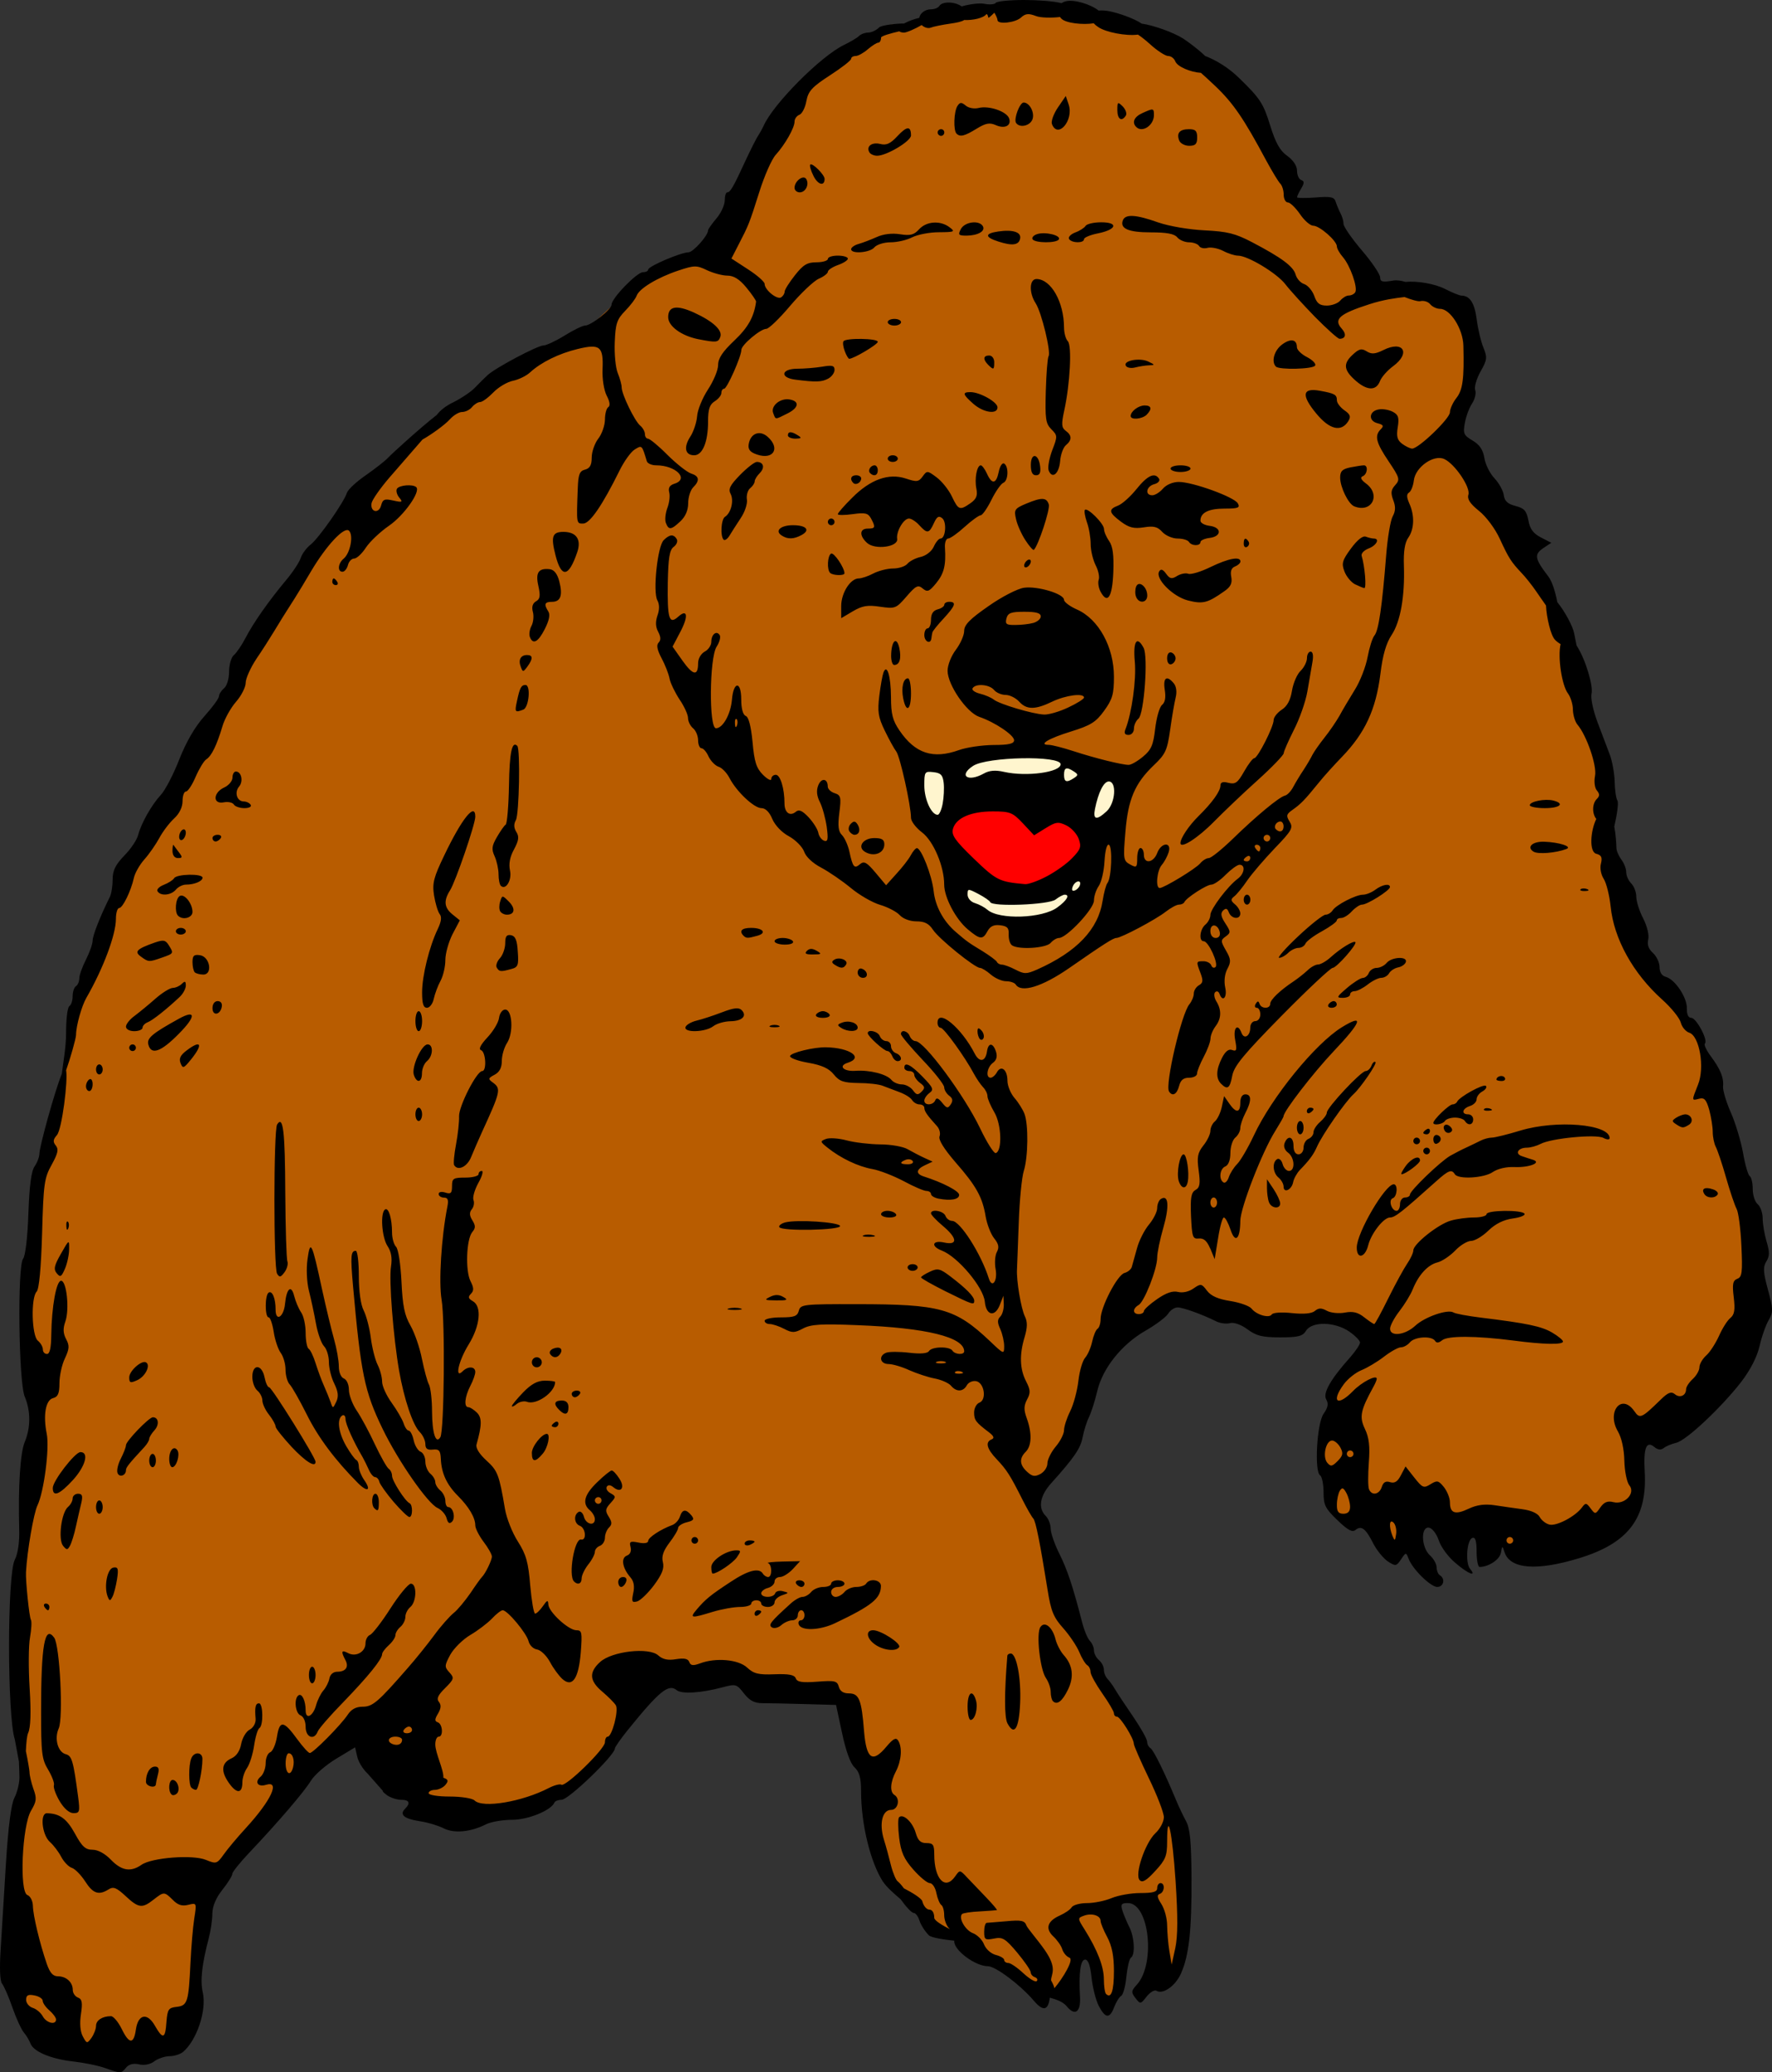 <?xml version="1.0" encoding="UTF-8"?>
<svg width="140.92mm" height="164.73mm" fill-rule="evenodd" stroke-linejoin="round" stroke-width="28.222" preserveAspectRatio="xMidYMid" version="1.2" viewBox="0 0 14092 16473" xml:space="preserve" xmlns="http://www.w3.org/2000/svg" xmlns:ooo="http://xml.openoffice.org/svg/export">
 
 <rect x="0" y="0" width="14092" height="16473" fill="#333333" stroke="none"/>
 
 <defs class="TextShapeIndex">
  
 </defs>
 <defs class="EmbeddedBulletChars">
  
  
  
  
  
  
  
  
  
  
 </defs>
 
 
<g transform="translate(-518.33 -384)"><path d="m8123 7357 55 235 372 114 325 18 295-331-66-60-259 126-241 54z" fill="#fff5ce"/><path d="m7763 6407 138 517 174-60 415-120 499 108 193 144 222-168-6-301-331-144-649-12z" fill="#fff5ce"/><path d="m8021 7002 469 481 493-120 157-168-61-289-745-180z" fill="#f00"/><path d="m7412 14748 32-65-5-118-163-434-129-258-387-88-746-95-380 47-163 305-305 455-210 122-557 149-522-61-210-190-238-346-435 251-9 15-296 330-442 520-625 31-437-187 180 187 775 79-60 715-108 493-703 133-566-355-84-1125 82-596-32-847 47-1167 78-819-13-691-79-593 85-482 85-491 95-407 82-399 91-448 255-678 401-897 816-1332 722-1049 694-675 1118-657 10-2 375-347 245-181 267-63 134 24 299-701 402-670 386-307 346-204 150 15 283-110 528-39 622 31 614 229 520 393 347 559 126 307 228 205 346 410 103 141 559 48 173 386-102 661 110 291 228 433 449 733 197 669 134 512 110 370-42-2 27 546 252 661 323 402 141 204 103 347 268 921 86 630-102 527-323 418-378 292-142 71-39 488-386 291-535 173-182-173-346-102-339-110-23 283-134 8-268-244-79 31-133-189-79-346 94-339 24-126 275-401-15-87-343-154 12 20-177 26-20 37-535-110-457-87-386 205-276 441-204 528-260 362-27-11 181 513 305 787 339 583 312 679 102 536-68 617-41 75-149-14-7-434-135-129-204 75 81 203v434l-81 156-61-40-47-265-102-129-197 333h-163l-264-190-367-238-237-135-136-190-210-190zm-1784-10859 28 21-44-74zm2471 3596 110 189 315 47 339 55 283-299 126-441 134-102 98-314-35-2-331-197-323-102-709 55-370 79 32 283 118 276 213 346-47 157z" fill="#b85c00"/><path d="m1356 16824c-54-20-169-43-256-53-178-20-317-79-340-144-9-24-32-63-52-86-20-24-61-113-91-199s-67-171-82-189c-17-20-21-122-12-264 8-128 27-436 42-685 19-303 42-478 68-529 22-42 40-115 40-162 0-21-2-70-4-125l-33-177c-61-189-61-1311 0-1428 25-49 38-139 35-242-9-340 8-607 44-694 48-115 48-246 0-361-49-117-59-1040-13-1096 18-21 36-173 42-358 8-223 23-339 50-377 21-30 38-76 38-103 0-50 121-494 178-632 7-66 35-213 34-331 0-105 11-198 26-207s26-45 26-79c0-35 12-71 27-80 14-9 26-37 26-62s24-92 53-149 53-125 53-151c0-40 62-198 136-345 13-25 23-88 23-140 0-72 22-117 93-191 52-52 101-126 110-164 24-92 107-239 181-319 34-36 100-163 146-281 55-140 125-260 200-344 64-71 116-142 116-159 0-16 18-44 40-63 23-18 40-76 40-132 0-54 17-114 38-131 21-18 63-79 93-137 63-121 182-291 323-460 54-64 106-144 116-176 11-33 46-81 80-107 64-51 263-334 288-412 8-25 75-87 149-138 73-51 153-113 177-139 34-36 256-238 386-339 32-41 75-74 131-101 63-31 141-83 172-115 31-33 78-79 104-103 65-59 397-235 444-235 21 0 97-35 168-79s143-79 162-79c48 0 211-129 211-167 0-50 201-257 249-257 23 0 42-9 42-21 0-26 261-137 320-137 37 0 156-133 156-174 0-10 31-53 67-96 37-43 66-108 66-143 0-36 9-64 20-64 24 0 48-41 145-252 41-87 85-176 100-197 14-22 34-58 44-80 77-174 453-552 638-642 53-26 108-58 122-73 14-14 47-26 72-26s64-18 87-41c19-19 147-32 198-31 34-19 81-36 121-45 6-36 44-68 95-68 26 0 55-12 64-26 26-41 128-34 178 3 62-18 141-28 178-21 44 9 85 5 93-7 8-13 111-23 228-23 113 1 223 8 295 25 10-6 22-12 36-15 62-16 195 23 259 74 23-2 51-1 84 5 71 14 196 56 259 99 86 11 250 68 330 119 29 19 115 80 174 138 77 29 181 87 272 177 165 160 191 200 244 371 44 143 79 205 137 246 48 35 78 79 78 118 0 34 14 67 33 74 26 10 26 23 0 68-19 31-33 62-33 69s66 8 146 2c122-10 150-4 161 33 8 25 25 66 38 91 14 26 25 64 25 86s66 117 146 211c81 94 145 191 145 214 0 36 19 40 106 25 28-4 63 1 95 11 94-9 232 14 315 56 57 29 115 53 131 53 67 1 104 59 121 189 10 78 34 179 54 226 31 77 29 96-24 189-32 58-51 124-42 147s-2 71-24 105c-23 34-49 104-58 155-16 85-10 99 61 141 56 33 83 73 94 139 8 51 44 123 80 161s69 98 74 133c6 48 31 71 93 87 70 18 88 38 103 115 12 68 39 104 99 135l83 43-59 39c-80 53-75 84 36 229 32 42 58 134 71 204 59 71 124 193 134 248 5 27 12 63 19 96 73 112 134 325 119 383-8 35 12 132 48 228 35 91 79 208 98 259s36 146 38 212c1 66 11 134 22 151s-4 116-25 206c12 64 16 136 17 170 0 23 18 64 39 93 22 28 39 73 39 101 0 27 18 67 40 89s40 69 40 105 24 114 55 173c32 63 48 133 40 167-10 40 2 76 37 107 29 26 53 77 53 112 0 41 18 70 49 78 73 19 171 164 168 251-1 47 11 75 35 75 40 0 135 177 109 204-10 9 11 53 44 98 78 104 107 173 100 243-3 31 25 124 62 208 37 83 80 228 97 321 16 93 40 176 53 184s24 54 24 103c0 48 17 101 39 120 22 18 40 69 40 113s14 127 31 184c25 83 25 116-2 159-27 44-25 84 13 224 42 155 43 178 6 242-23 39-56 132-73 208-21 88-74 190-147 285-160 205-435 463-515 482-37 9-82 27-100 42-22 17-47 15-75-9-63-52-87 8-76 198 21 369-131 568-523 687-335 102-546 86-591-46-18-56-19-56-30 4-11 54-98 111-169 111-13 0-24-54-24-121 0-85-10-118-33-110-45 14-58 199-19 246 58 70-18 39-119-49-56-47-114-127-130-178-17-50-51-95-76-100-69-13-64 156 6 220 29 26 53 69 53 95s12 55 27 64c44 27 29 92-22 92-53 0-198-143-228-225-20-52-21-52-60 6-37 55-43 56-105 16-35-24-88-88-116-143-60-119-95-145-141-107-25 21-61 2-144-78-97-93-110-120-110-222 0-64-13-124-27-134-48-29-26-414 27-489 35-50 41-80 21-115-28-50 34-159 192-336 42-48 77-100 77-116 0-15-39-55-87-88-115-78-295-81-342-6-27 44-62 53-207 53-141 0-189-12-259-64-52-38-107-57-139-49-30 8-80 1-111-15-113-56-264-110-306-110-24 0-58 22-75 50-17 27-98 88-180 135-190 109-341 298-384 481-18 78-48 170-66 207-18 36-40 108-50 159-17 89-67 162-247 362-93 102-110 200-47 263 22 22 40 68 40 102s31 123 68 197c64 128 108 260 179 536 17 69 46 140 64 158s33 52 33 77c0 24 19 59 40 77 22 18 39 52 39 77 0 24 14 57 30 73 16 17 43 54 59 82 17 29 81 126 143 216 62 91 112 180 112 200s12 43 27 52c24 15 111 191 202 410 21 51 57 127 80 169 32 58 42 162 44 450 2 419-20 619-84 762-44 99-144 169-195 137-15-9-50 11-78 46-48 62-50 62-89 12-35-46-34-57 11-106 151-166 99-649-71-649-52 0-59 9-44 59 11 33 35 92 55 131 41 80 49 222 13 244-12 8-28 75-36 150-7 75-25 143-41 153s-41 50-56 90c-36 94-70 91-123-10-23-45-49-147-57-225-10-95-27-143-51-143-37 0-52 107-41 296 7 122-40 156-105 76-35-43-99-58-135-69-13 104-54 111-129 22-106-124-303-272-363-272-99 0-268-124-268-197v-6c-76-8-182-23-202-43-32-32-65-85-75-118-10-32-30-59-44-59-18 0-66-54-105-109-56-47-115-101-138-137h-1c-101-154-176-459-176-722 0-106-13-153-52-190-33-30-69-131-99-272l-48-224-251-7c-138-4-289-7-335-7-63 0-101-20-146-77-58-75-66-77-167-50-176 47-329 56-369 23-64-53-140 10-392 322-54 67-99 132-99 142 0 53-368 408-424 408-26 0-51 10-56 21-26 63-209 138-337 138-75 0-169 16-208 36-123 62-255 74-338 31-42-21-127-47-190-56-123-19-162-52-116-98s35-72-31-72c-34 0-85-17-113-37-2-2-3-3-5-4l-2-2c-18-14-28-22-26-29l-121-137c-37-34-74-95-82-135l-17-73-149 90c-82 49-173 128-202 175-55 90-260 329-490 572-74 78-135 154-135 168 0 15-35 72-79 127-52 65-79 131-80 189 0 49-13 136-28 194-55 208-70 340-48 434 32 142-48 381-158 473-22 18-70 33-108 33-37 1-91 19-120 41-31 24-79 34-121 24-45-10-81-1-103 26-40 48-40 48-165 4zm-603-2353c0 25 14 84 31 133 28 76 25 100-19 174-71 120-94 645-29 670 24 9 43 47 44 86 1 75 54 297 110 460 25 72 49 100 89 100 66 0 118 47 118 108 0 25 18 52 41 61 33 12 38 40 24 132-11 73-6 138 15 177 31 58 34 59 69 11 19-27 36-70 36-95 0-44 50-77 119-77 19 0 57 45 84 99 60 124 97 127 114 7 18-123 91-137 152-29 63 110 82 103 91-30 8-101 16-114 81-121 87-10 95-38 110-349 6-124 19-282 30-352 20-127 20-127-48-110-49 12-82 2-122-39-68-67-71-67-154-2-90 71-119 67-222-29-72-67-97-77-135-53-78 49-124 34-186-63-33-51-81-100-106-108-26-8-63-47-84-86-20-39-61-94-92-121-62-57-79-228-23-227 101 1 158 43 223 161 57 105 84 129 141 129 43 0 99 31 146 80 84 87 157 99 242 40 82-58 410-83 514-39 80 33 87 31 140-43 30-43 109-137 176-210 202-220 277-381 160-344-65 20-93-23-41-66 21-18 39-66 39-106s16-79 36-87c20-7 44-63 54-124 21-133 53-129 161 20 44 60 89 110 100 110 25 2 247-222 302-305 28-43 66-63 118-63 80 0 123-37 360-309 61-69 155-186 209-259 53-73 124-152 155-177 31-24 91-97 134-159 42-63 83-120 91-127 28-28 79-133 79-163 0-17-30-70-66-117-36-48-66-107-66-130 0-62-50-147-139-236-88-88-130-179-135-293-3-66-14-79-63-74-44 5-60-7-60-44 0-28-20-71-45-96-55-55-124-260-164-488-46-267-82-721-64-828 10-67 2-117-28-162-46-70-59-267-19-291 28-17 55 73 55 185 0 44 15 95 32 112 18 18 36 137 43 276 9 193 24 268 72 351 33 58 74 177 91 265 18 87 42 179 56 204 13 26 24 121 24 212 1 173 30 264 66 206 31-50 39-924 10-1094-24-141-2-495 46-739 11-54 4-72-27-72-23 0-42-13-42-29s22-21 53-11c43 14 53 5 53-51 0-62 10-68 106-68 58 0 105-13 105-27 0-15 11-26 26-26 14 0 2 43-28 96-29 53-47 114-38 136 8 21 2 55-14 73-20 25-19 50 5 88 26 42 26 61-1 93-47 57-56 307-14 390 27 53 28 76 3 101-24 25-21 37 15 58 74 41 59 196-33 345-80 129-113 278-48 213 43-43 101-40 101 5 0 20-18 70-40 112-44 86-52 168-15 168 14 0 44 20 68 43 41 41 40 100-3 253-8 28 22 76 79 128 89 81 101 112 147 384 12 73 58 190 103 260 66 104 83 165 98 350 11 122 28 223 39 223s39-27 62-60c33-48 41-51 43-14 1 59 160 206 223 206 44 0 47 16 35 175-17 210-67 284-147 212-27-25-72-85-98-135-27-50-73-94-102-99-30-4-60-33-68-65-16-65-168-247-206-247-13 0-52 30-86 67-35 36-112 95-172 130-59 35-131 106-159 157-46 86-47 96-7 140s38 53-34 125c-57 56-70 85-49 110 19 24 17 51-7 92-28 46-28 61-2 70 39 14 45 114 7 114-15 0-27 27-27 61 0 71 69 205 64 265 1 0 1 0 2 1 38 14 40 25 14 57-18 21-56 39-83 39s-50 12-50 26c0 15 74 27 167 27 94 0 181 14 198 31 64 64 379 11 591-99 43-22 88-34 100-26 33 20 346-284 346-337 0-25 10-45 22-45 34 0 89-208 65-249-12-20-60-68-107-108-103-86-109-154-19-236 93-86 389-120 463-53 36 32 77 41 142 30 65-10 95-4 105 23 11 29 31 30 84 11 126-48 307-32 376 33 53 49 90 58 218 53 114-4 158 4 169 33s50 35 171 26c140-11 158-6 171 40 9 35 36 53 80 53 81 0 101 48 121 304 19 220 67 252 178 119 53-63 76-75 93-48 34 54 26 159-17 243-46 87-51 165-13 189 49 30 29 119-26 119-70 0-96 108-58 234 17 53 42 147 57 208 16 62 40 118 54 127 9 6 28 27 49 55 62 31 140 79 146 102 9 37 34 67 56 67 24 0 39 26 39 65 0 23 71 63 125 91l-6-6c-22-22-40-69-40-106 0-36-10-73-23-81-12-8-30-50-39-94-8-44-32-80-53-80-20 0-79-49-131-108-74-84-98-138-112-252-10-80-10-153-1-163 32-32 107 37 132 122 18 63 39 83 86 83 53 0 62 13 62 91 0 196 87 287 166 174 37-53 38-53 93 6 31 33 100 105 152 159 53 55 92 101 87 103-5 1-66 6-135 10-70 3-134 13-142 21-30 31 25 128 86 152 35 13 76 54 89 90 15 37 55 73 93 83 36 9 67 27 67 40s15 24 33 24 72 37 120 82c49 45 96 73 106 62 10-10 4-24-15-31-18-6-33-24-33-39s-48-85-107-156c-95-113-117-126-185-112-71 14-78 8-78-54 0-39 9-70 20-71s82-7 159-13c116-11 143-5 157 34 10 25 83 106 145 194 104 149 52 190 51 242 18 33 25 52 26 63 69-81 158-229 120-243-23-9-48-38-57-67-8-28-41-74-71-102-66-62-48-122 51-166 40-18 84-47 95-66 12-18 66-33 122-33s144-18 196-40c53-22 155-40 228-40 101 0 134-9 134-39 0-22 12-40 26-40 38 0 33 73-6 86-24 8-20 29 13 80 25 39 46 115 46 170 1 55 8 148 18 206l18 106 29-132c20-95 21-248 2-534-26-388-67-576-67-311 0 113-13 145-95 233-69 76-102 95-123 73-43-43 42-295 125-374 37-34 67-91 67-127 0-35-54-175-120-311-65-135-119-258-119-273 0-42-108-215-134-215-14 0-24-12-24-27 0-14-42-86-93-158-51-73-93-149-93-170s-12-46-26-54c-15-9-44-56-64-105-20-48-78-134-128-190-76-85-97-135-123-300-62-385-95-552-115-572-11-11-51-80-88-154-96-190-121-230-203-317-79-83-92-136-40-157 24-10 18-26-19-55-107-81-120-98-120-159 0-34 19-70 42-78 60-23 39-159-26-171-27-5-61 9-74 33-29 53-84 54-126 3-18-21-76-47-129-57s-143-40-202-66c-58-27-133-49-166-49-68-1-81-66-18-90 23-9 105-9 182 0 92 11 146 6 158-13 23-37 165-39 187-3 20 31 93 35 93 5 0-113-300-187-847-208-291-12-371-7-434 26-68 36-86 37-151 3-40-21-92-38-114-38-23 0-41-12-41-26 0-15 58-27 129-27 107 0 131-9 143-53 13-50 36-53 459-52 667 0 785 33 1061 294 110 105 113 106 113 40 0-37-14-98-31-136-24-52-24-75 0-99 17-17 29-61 28-98l-3-68-29 74c-39 99-109 83-119-27-11-115-216-358-342-406-91-35-75-85 19-64 111 24 105-36-13-134-51-43-92-87-92-98 0-37 100-20 115 20 8 22 32 40 53 40 63 0 230 261 292 458 26 82 71 20 54-74-9-48-5-110 10-137 20-37 14-64-22-109-26-32-56-110-67-171-25-155-75-245-241-434-91-106-136-178-126-205 9-23 0-59-20-81-80-88-101-119-101-146 0-15-18-27-39-27s-47-16-59-35c-11-19-57-47-101-63-43-16-103-39-132-50-29-12-117-22-194-22-118-2-150-13-195-68-38-48-95-74-203-93-82-14-147-38-145-53 5-27 190-72 287-70 191 4 301 82 172 123-79 25-34 71 62 64 111-8 247 26 285 72 16 20 54 36 83 36 30 0 69 21 88 46 28 39 40 41 69 12s27-41-11-69c-26-19-47-49-47-65 0-17-17-30-39-30-21 0-40-12-40-26 0-51 51-26 146 72 83 85 90 102 54 128-23 17-41 44-41 61 0 41 71 38 87-3 9-23 25-17 55 20 36 45 45 47 68 13 19-29 16-48-12-69-22-16-40-47-40-67 0-21-77-119-172-218-94-100-172-192-172-205 0-39 54-26 70 16 9 22 29 40 46 40 69 0 389 432 514 694 54 113 110 201 124 196 53-16 46-228-11-324-30-51-55-109-55-129s-16-52-35-71c-19-20-52-68-73-107-69-130-238-365-264-365-13 0-25-18-25-39 0-119 190 38 296 245 37 72 85 64 97-16 10-74 48-74 72 0 12 39 4 68-25 89-46 34-59 118-18 118 14 0 37-19 50-43 34-61 84-21 84 67 0 41 26 102 56 137 31 35 66 92 79 125 33 85 30 343-5 455-16 51-34 235-40 410s-13 341-14 370c-6 88 32 314 63 377 21 43 20 87-2 162-43 141-39 256 11 353 35 68 37 92 8 145-26 50-27 82-2 150 42 118 39 217-8 265-54 53-50 105 11 160 40 37 61 40 105 17 31-17 56-54 56-85 0-30 30-90 66-133 37-43 66-102 66-130 0-29 22-97 49-151s56-162 65-240c9-79 33-162 54-185 21-24 46-82 56-129s29-92 42-101c14-8 25-44 25-79 0-93 133-350 190-365 26-7 52-28 58-48s24-86 41-147c16-61 59-146 95-189s66-102 66-132c0-29 13-62 29-72 61-38 69 54 21 224-28 96-50 204-50 241 0 91-102 352-148 378-49 28-48 72 2 72 22 0 40-11 40-23 0-13 47-56 105-96 72-50 124-68 167-57 37 9 87-2 123-28 58-40 64-39 107 18 32 42 88 67 185 82 76 12 152 39 169 60 39 50 140 79 161 47 9-15 78-20 160-11 95 10 158 4 183-17 30-25 52-25 96-1 32 17 96 23 143 14 64-12 104-2 154 38 37 29 73 53 79 53 7 0 56-92 112-205s124-237 150-275c27-39 49-87 49-106 1-51 198-208 298-236 47-14 130-25 185-25 54 0 99-12 99-26 0-33 282-36 302-4 8 13-34 30-94 38-72 10-137 42-193 96-46 45-108 82-137 82s-87 34-127 77c-41 42-104 85-141 94-76 19-149 97-196 212-17 44-66 123-107 176s-74 115-74 139c0 66 119 52 201-24 75-70 258-133 303-105 15 10 113 28 218 41 368 45 482 69 567 119 48 28 86 60 86 71 1 27-155 24-396-8-297-38-520-39-565-2-27 22-45 23-56 5-26-42-162-34-200 11-18 22-50 40-72 40-21 0-82 34-135 75s-134 89-179 107-108 68-139 110c-105 142-52 183 73 55 69-71 188-132 188-97 0 9-11 36-25 61-105 191-115 241-69 338 33 69 41 138 31 267-7 96-7 191 1 211 21 55 82 45 102-17 12-38 32-49 66-38 36 11 60-4 86-55l37-70 70 89c65 82 75 86 129 52 52-32 63-30 106 23 26 33 48 87 48 121 0 88 42 102 149 51 66-31 127-39 204-28 61 9 161 24 223 32 69 9 123 33 138 62 14 26 48 53 77 60 55 15 206-64 259-136 29-39 35-38 69 8 36 48 38 48 77-8 30-43 58-54 105-42 90 22 178-72 125-135-19-24-37-111-39-195-2-93-22-182-51-232-92-156 28-307 130-162 44 64 57 58 210-91 58-57 84-67 112-44 40 34 90 12 90-39 0-18 24-55 53-81 29-27 53-68 53-93s24-67 54-94c30-26 75-97 102-156 26-59 66-123 90-142 33-27 39-65 27-165-13-106-7-133 29-147 37-14 42-51 32-261-6-134-23-266-38-294s-53-140-84-249-68-219-82-245c-13-25-24-78-24-119 0-40-13-119-28-175-23-81-39-99-80-88-61 16-61 19-9-112 55-136 12-387-70-413-28-9-58-45-67-80-9-36-76-119-150-185-230-207-382-481-408-738-9-88-34-187-55-220-22-34-32-86-22-122 12-49 3-67-37-77-58-15-47-181 0-277-34-42-34-120 4-159 24-23 24-40 0-68-17-21-23-71-14-116 16-80-66-320-140-407-19-23-35-76-36-119 0-42-18-100-39-128-49-65-83-287-59-393-14-8-31-20-44-34-34-33-68-179-72-273-27-37-56-81-80-115-33-48-84-112-114-143-83-88-102-117-173-271-37-81-109-178-166-223-71-57-95-94-84-129 18-58-108-245-192-283-83-39-230 64-242 170-5 43-22 86-38 96-21 13-20 37 2 87 43 95 40 203-8 272-28 39-39 110-35 224 8 245-28 445-98 550-43 65-71 159-89 310-36 283-122 469-307 660-58 60-142 152-185 206-112 138-141 167-206 213-50 35-53 47-24 94 30 49 19 70-117 211-83 87-182 202-220 257-37 55-84 112-104 127-29 23-28 34 7 63 23 19 42 52 42 72 0 51-70 45-91-8-12-33-24-36-46-15-22 22-17 49 18 102 43 66 44 74 3 104-41 29-41 37 2 112 40 69 41 90 11 146-21 40-28 96-17 148 18 79-21 120-46 49-7-18-21-24-34-12-12 11-8 44 9 72 43 69 41 137-6 199-22 29-40 73-40 98-1 26-25 91-54 145-29 55-53 114-53 133 0 18-28 33-63 33-46 0-68 19-80 66-17 66-53 86-80 43-33-53 99-618 162-693 19-23 35-61 35-85 0-23 18-53 41-66 32-18 35-37 13-95-36-95-36-96 23-96 28 0 56 15 62 33 7 18 22 24 34 13 26-25-56-205-94-205-41 0-31-95 13-132 22-18 40-53 40-77 0-46 139-230 218-288 54-40 63-112 13-111-18 1-67 37-110 80-42 43-93 78-113 78-38 0-200 105-215 139-5 11-24 20-43 20s-66 26-106 57c-79 62-354 208-392 208-24 0-98 47-376 240-214 148-381 199-424 130-9-14-43-26-77-26-33 0-87-24-121-53-33-29-72-53-86-53-41 0-327-231-374-303-33-50-67-67-132-67-52 0-106-21-132-49-24-27-95-64-156-82-62-18-167-79-234-135-68-56-173-128-235-161-67-35-122-86-136-128-14-38-68-92-120-121-57-30-111-87-133-138-22-54-54-86-86-86-59 0-198-131-254-239-21-41-60-82-87-90-27-9-63-46-80-82-16-36-41-65-56-65-14 0-27-29-27-63 0-35-18-78-40-96s-40-55-40-81c0-27-30-93-67-147-36-55-73-130-80-167s-36-111-64-163c-35-66-42-104-23-123s18-45-3-85c-22-40-23-81-6-131 17-47 16-89-1-120-37-66 1-429 50-478 47-47 79-50 104-9 10 17 0 44-24 62-33 24-43 85-47 284-4 287 10 336 82 272 75-68 84-5 17 121l-61 116 79 112c84 118 124 125 124 20 0-36 22-75 52-92 30-15 53-51 53-78 0-60 42-93 67-53 9 15-2 57-25 92-57 87-62 648-5 648 55 0 117-112 127-226 12-149 74-152 74-4 0 75 14 124 36 132 23 9 42 83 54 208 14 157 30 207 83 260 36 36 66 51 66 33s16-33 36-33c36 0 69 109 69 227 0 74 43 106 90 67 25-21 51-10 102 44 37 40 72 95 77 123s26 56 46 63c30 10 34-11 21-110-10-68-34-156-54-196-25-48-30-92-14-133 24-63 76-57 76 8 0 20 25 44 55 53 49 16 53 32 37 157-13 104-8 148 22 177 21 22 47 80 58 130 27 125 39 139 84 101 33-28 54-16 124 67l84 100 82-91c46-50 98-116 114-147 17-32 39-57 49-57 35 1 119 216 133 340 13 122 77 241 177 327 86 74 101 85 212 152 58 36 109 74 114 85 5 12 23 22 40 22s66 18 108 40c70 36 87 36 172-1 316-141 486-319 521-547 10-63 27-127 39-142 32-41 41-288 11-303-16-8-30 46-35 130-4 79-25 168-46 198s-38 82-38 116c0 66-217 297-278 297-18 0-48 18-66 39-35 42-253 56-307 20-17-11-28-49-27-86 3-53-11-67-68-74-50-6-79 8-100 46-38 71-59 69-158-14-96-81-187-254-187-356 0-144-85-345-176-414-49-37-88-89-88-116 0-97-87-488-117-527-17-22-58-97-92-167-52-107-58-151-43-275 10-82 25-165 33-186 28-74 59 28 60 197 0 132 13 184 67 263 125 184 267 231 475 156 59-21 181-39 272-40 123 0 165-10 165-38 0-40-152-143-278-186-100-35-251-255-251-366 0-45 29-119 66-167 36-48 66-115 66-150 0-48 45-94 192-196 106-75 233-140 284-147 106-15 318 48 318 96 0 17 46 52 103 77 172 76 294 298 294 535 0 138-12 179-78 270-65 90-106 116-264 165-179 55-263 106-176 106 23 0 110 22 193 49 178 58 389 110 442 110 21 0 72-30 115-66 65-54 81-92 96-222 10-86 34-171 54-188 25-20 32-60 22-121-15-97 16-119 72-51 20 24 26 68 15 112-10 40-30 156-44 257-23 163-37 194-129 281-152 145-206 272-227 533-18 214-16 228 38 257 51 28 56 23 56-50 0-44 12-81 26-81 15 0 27 24 27 53 0 76 76 66 106-13 32-86 117-92 91-6-10 32-35 78-55 101-38 44-51 183-16 183 35-1 286-153 322-196 19-23 50-42 68-42 19 0 104-69 190-152 187-182 371-335 417-345 19-5 47-35 64-67s54-94 83-137c29-44 60-98 70-119 11-22 53-83 95-136 42-52 96-132 121-176 24-45 79-137 121-205 43-68 88-185 102-260s38-153 55-173c33-39 61-232 93-638 11-138 34-277 52-309 23-42 24-78 4-129-21-57-18-82 16-119 39-44 36-57-52-188-101-150-115-204-63-256 26-26 21-36-27-48-76-20-66-99 14-110 31-5 81 4 110 20 43 23 50 46 38 122-12 72-4 102 34 131 28 21 64 38 80 39 51 1 301-239 301-289 0-26 23-77 51-113 51-63 63-156 56-416-3-133-104-293-185-293-26 0-62-16-79-37-16-20-52-31-79-24-16 4-73-12-125-33-69 8-165 20-279 57-240 77-288 120-220 195 39 43 31 80-18 80-13 0-101-79-196-175-94-97-200-213-235-259-67-87-298-227-377-227-25 0-79-17-118-38-39-20-95-31-123-24-28 8-59 1-68-15-10-16-46-29-80-29-33 0-76-18-94-40-23-28-85-39-209-39-179 0-248-30-223-96 20-51 104-46 281 17 87 30 245 57 370 63 181 9 244 25 376 94 237 124 329 193 347 258 9 32 39 66 68 75 29 10 65 52 80 94 21 60 43 77 100 77 40 0 89-18 107-40 19-22 48-40 67-40 20 0 43-11 52-26 22-36-40-212-98-279-27-31-48-69-48-85 0-45-138-165-188-165-24 0-72-42-106-93-35-50-78-92-96-92s-33-28-33-61c0-34-12-73-27-88s-66-99-113-186c-177-331-261-454-404-590-40-39-80-74-114-105-81-5-188-48-205-93-9-23-34-41-56-41s-87-42-143-93c-35-32-71-60-97-77-95 13-257-19-316-60-15-10-27-20-36-30-86 14-221-1-256-36-4-4-9-9-12-14-66 8-154 7-192-8-58-22-83-20-119 13-45 41-185 56-186 20 0-11-12-38-25-59-73 70-34 30-62 10-24 33-107 51-178 48-19 13-56 21-112 29-63 9-133 23-155 32-21 8-52-2-71-21-51 30-120 60-140 60-17 0-31-4-38-10-66 15-145 37-145 50 0 22-10 40-22 40s-50 24-84 53c-33 29-77 53-96 53-20 0-36 10-36 22 0 13-76 72-169 132-142 92-172 125-187 204-9 52-34 101-55 109s-39 32-39 54c0 50-75 182-150 265-32 35-90 167-130 294-81 256-85 264-165 419l-57 111 132 86c73 47 132 99 132 116 0 47 98 127 131 107 15-10 28-30 28-45 0-16 37-74 82-131 66-84 98-103 172-103 49 0 90-13 90-27 0-15 36-26 79-26 44 0 80 11 80 24s-36 36-80 51c-43 16-79 39-79 53 0 13-33 39-73 56-40 18-142 115-227 215-85 101-170 183-190 183-46 0-198 128-198 167 0 52-114 309-137 309-12 0-22 15-22 34 0 18-24 48-53 66-41 26-53 62-53 164 0 159-44 265-110 265-73 0-86-64-31-148 26-40 50-113 54-162 3-49 42-145 86-212s81-154 81-195c0-53 35-106 129-195 110-104 157-189 173-309 1-9-34-60-77-112-55-67-101-95-151-95-40 0-113-20-162-43-84-40-100-40-229 3-165 55-311 143-331 200-8 23-49 77-91 120-66 68-77 101-83 250-4 94 7 204 24 245s31 92 31 113c0 55 103 267 147 304 21 17 38 48 38 68s11 36 24 36c14 0 85 58 156 130 72 71 156 137 187 147 66 21 71 56 16 111-21 21-39 78-39 125 0 56-22 107-62 144-73 69-93 71-115 14-10-24-4-77 11-119 16-41 23-98 15-126-9-35 4-56 42-68 119-37 11-146-145-146-36 0-70-15-75-33-39-129-38-129-96-93-30 18-84 93-120 166-138 279-237 423-290 423-54 0-54 5-43-280 4-111 14-138 58-149 38-10 53-36 53-97 0-45 24-113 52-149 29-37 52-104 53-150 0-47 12-92 27-101 16-10 12-44-13-91-22-43-36-132-33-209 8-182-20-205-197-162-150 36-292 106-379 186-30 28-92 58-137 67s-116 51-156 93c-41 42-87 76-105 76-17 0-46 18-64 40s-53 39-79 39c-25 0-68 26-96 57-40 45-152 125-219 162-110 127-230 264-266 306-71 83-134 173-139 200-12 71 58 87 76 18 13-49 27-55 97-39 73 16 78 13 47-24-19-23-27-55-18-70 19-29 127-38 154-12 35 36-98 224-217 306-70 48-153 127-184 174-31 48-73 87-93 87s-43 23-50 53c-8 29-27 52-43 52-42 0-36-67 9-104 53-44 80-185 43-222s-180 116-302 322c-46 78-103 173-128 212-85 133-114 179-167 267-29 48-91 146-139 216-47 71-86 157-86 192 0 34-34 102-77 151-42 48-91 136-108 195-45 151-87 236-128 262-19 12-57 75-85 139-27 64-62 117-77 117s-27 34-27 76c0 48-25 100-68 139-37 34-90 104-117 155-28 51-81 128-119 170-38 43-75 109-83 146-23 105-89 240-117 240-14 0-26 39-26 87 0 125-100 393-235 627-38 66-82 224-82 294 0 28-47 192-79 282 16 79-33 469-73 515-31 35-33 54-9 83 24 30 17 62-33 153-59 105-65 152-76 546-8 275-24 442-43 462-47 46-40 350 9 390 22 18 40 49 40 69 0 21 14 37 33 37 22 0 33-49 34-152 3-223 40-430 78-430 44 0 68 226 34 324-20 56-18 94 6 140 28 52 26 77-10 154-24 50-43 138-43 196 0 82-12 109-51 119-59 15-80 136-50 284 23 114-22 461-74 569-30 62-82 363-91 529-4 69 26 359 39 380 8 13 4 76-7 140-12 63-13 245-3 405 12 194 8 312-12 355-10 23-15 78-18 144 16 75 29 155 29 167zm211 1966c0-14-24-47-53-72s-53-59-53-76-29-36-66-43c-50-10-66-2-66 35 0 26 24 55 53 64s65 40 80 68c29 53 105 71 105 24zm1885-2004c14-57-3-112-35-112-13 0-24 36-24 79 0 86 39 109 59 33zm867-219c0-14-24-25-53-25-58 0-72 41-20 60 40 14 73-1 73-35zm79-78c0-14-11-27-25-27-13 0-32 13-41 27-9 15 2 26 25 26s41-11 41-26zm5582 1916c0-120-16-199-53-269-29-54-53-112-53-129 0-43-69-65-132-42-52 19-52 21 6 112 101 162 152 293 152 395 0 54 8 106 17 115 41 41 63-23 63-182zm3175-3423c0-15-12-27-27-27-14 0-26 12-26 27 0 14 12 26 26 26 15 0 27-12 27-26zm-951-141c-34-34-39 30-9 105 18 43 21 41 29-14 5-34-4-75-20-91zm-346-126c0-30-13-79-29-109-24-44-34-48-53-18-12 20-23 69-23 109-1 56 12 73 52 73 36 0 53-18 53-55zm-143-527c-50 0-78 128-39 176 28 33 39 31 83-13 42-43 46-61 22-107-17-31-47-56-66-56zm170 106c0-15-12-27-27-27-14 0-26 12-26 27 0 14 12 26 26 26 15 0 27-12 27-26zm-3117-653c-19-8-42-7-51 2s7 15 35 14c30-2 37-8 16-16zm-131-79c-18-7-48-7-66 0s-3 13 33 13 51-6 33-13zm-7042 3492c-31-53-51-109-45-126 6-16-15-71-45-122-51-83-57-132-57-463 0-530 29-691 104-588 45 61 74 639 36 722-36 80-7 187 55 204 50 13 61 49 100 343 15 115 11 126-37 126-34 0-75-36-111-96zm890-53c-29-28-21-115 9-115 39 0 64 78 34 108-14 13-34 18-43 7zm478-287c38-17 66-58 76-113 9-48 39-100 68-115 30-16 49-52 47-85-8-93-1-124 27-124 33 0 36 177 3 197-13 8-32 70-42 139s-36 149-56 178c-21 29-37 80-37 112 0 92-44 96-106 9-68-95-61-162 20-198zm-320 233c-22-22-23-175-1-231 21-57 90-54 89 4 0 90-33 245-51 245-11 0-27-8-37-18zm-361-46c0-68 31-121 72-121 28 0 35 17 24 59-9 33-16 69-17 80 0 37-79 19-79-18zm1270-436c0-44-17-83-40-92-43-16-55-136-16-160 27-17 56 44 56 121 0 76 59 46 83-42 11-40 37-93 58-117s43-67 48-96c6-32 31-53 62-53 69 0 95-39 64-95-36-68-30-81 23-53 62 33 138-10 138-78 0-29 16-59 36-67 19-7 93-102 162-210 70-109 143-197 163-197 49 0 46 143-4 185-22 18-40 53-40 79 0 25-17 60-39 79-22 18-40 48-40 66s-24 54-53 80-53 58-53 71c0 41-112 178-307 380-104 106-196 212-205 235-28 73-96 47-96-36zm5581-29c-25-47-25-239-1-535 0-11 13-20 27-20 46 0 84 195 75 394-9 204-46 264-101 161zm-317-133c0-111 38-142 66-52 19 61-6 158-42 158-13 0-24-47-24-106zm679-43c-10-10-18-43-18-74s-17-80-38-110c-47-68-79-354-44-405 34-51 97 0 121 99 10 39 39 95 65 124 72 80 83 173 33 275-45 92-86 124-119 91zm-5917-208c0-36 11-66 26-66 14 0 27 30 27 66s-13 66-27 66c-15 0-26-30-26-66zm4503-242c-69-48-78-114-16-114s225 106 207 134c-23 37-124 27-191-20zm-820-136c-32-20-14-43 146-188 32-30 76-55 96-55s51-17 69-39 61-40 96-40 63-12 63-26c0-15 24-27 53-27s53 12 53 27c0 14-24 26-53 26-30 0-53 18-53 40s16 39 36 39 52-17 70-39 60-40 94-40 69-12 78-26c28-46 119-31 118 19-2 99-71 155-365 295-122 58-271 63-289 9-6-18 2-32 18-32 15 0 28-18 28-40s-11-40-26-40c-14 0-27 18-27 40s-20 40-44 40-63 17-87 38c-23 21-56 29-74 19zm-599-143c70-82 109-114 269-219 140-93 227-115 257-66 9 15 28 27 42 27 33 0 32-99-1-111-15-4 37-10 114-12l141-3-58 63c-32 34-78 63-102 63-23 0-43 16-43 36s-24 43-53 51c-29 7-53 27-53 42 0 38 99 38 111 0 6-16 34-24 62-16 49 12 48 14-7 32-33 11-60 36-60 56s-24 37-53 37-53-13-53-27c0-15-17-26-39-26-21 0-40 11-40 26 0 14-40 27-89 27-48 0-146 17-218 39-173 53-186 51-127-19zm460 34c0-15 13-28 27-28 15 0 26 5 26 12 0 6-12 19-26 28-15 9-27 4-27-12zm-5647-54c-9-15-4-27 11-27 16 0 28 12 28 27 0 14-5 26-11 26-7 0-19-12-28-26zm4661-234c-65-74-79-155-30-174 27-10 38-35 30-68-12-44-3-49 63-36 46 10 77 4 77-13 0-27 97-91 191-126 25-9 52-39 61-66 19-60 47-64 91-12 26 32 20 42-37 56-37 9-68 30-68 45s-31 68-69 117c-49 65-64 109-52 155 12 49-6 95-70 182-48 64-109 123-135 130-41 11-45 2-31-66 12-53 5-94-21-124zm-4114-79c38-7 43 8 30 93-9 55-25 119-37 140-18 35-23 34-38-4-30-79-3-219 45-229zm4016 114c0-22 17-39 38-39 24 0 33 15 24 39-8 22-26 40-39 40s-23-18-23-40zm1415 14c-9-15 2-27 25-27s41 12 41 27c0 14-11 26-25 26-13 0-32-12-41-26zm-1767-18c-47-47 4-344 56-333 46 10 38-91-9-109-45-17-52-85-11-110 15-10 35 7 43 38 16 61 87 77 87 19 0-20-17-51-39-70-64-53-47-123 57-223 53-52 106-94 116-94 11 0 38 29 61 65 47 71 14 119-48 68-23-19-42-20-52-4-9 15 4 38 30 52 44 25 44 29-1 79-41 45-43 61-14 107 27 43 28 62 2 87-18 18-32 55-32 81 0 27-18 56-40 64s-40 30-40 48c0 19-23 64-53 101-29 37-52 86-52 109 0 44-31 56-61 25zm219-644c0-15-11-26-26-26-14 0-27 11-27 26 0 14 13 27 27 27 15 0 26-13 26-27zm873 530c0-54 119-133 199-133 38 0 38 6 4 56-33 46-156 129-192 129-6 0-11-23-11-52zm-5155-169c-41-50-14-266 40-310 20-17 36-47 36-67s20-37 43-37c33 0 39 16 26 73-10 40-29 124-43 187-13 62-35 131-47 153-20 36-26 36-55 1zm5420-18c0-14 19-25 40-25 22 0 39 4 39 10s-18 17-39 26c-22 8-40 3-40-11zm-423-25c0-15 12-27 26-27 15 0 27 12 27 27 0 14-12 26-27 26-14 0-26-12-26-26zm-1947-176c-8-31-41-68-72-82-78-35-312-371-437-629-144-297-173-437-236-1144-20-230-17-271 23-271 13 0 24 90 24 200 0 122 15 228 38 273 21 41 47 139 57 217 10 79 34 175 54 215 20 39 36 100 36 135s34 110 76 168 84 131 95 163c10 32 28 58 40 58 13 0 31 34 40 77 9 42 34 83 55 91s38 44 38 79 18 77 40 96c22 18 39 48 39 67 0 18 18 48 40 66s40 55 40 82c0 28 10 50 23 50 39 0 60 86 30 116-20 20-33 12-43-27zm-422-131c-57-67-108-139-113-159-4-20-20-37-33-37-14 0-37-27-51-60-14-32-37-77-49-99-74-126-136-264-136-303 0-24-12-37-26-28-45 28-30 137 32 244 32 55 68 104 79 109 12 5 21 29 21 54s19 72 42 105c59 84 28 101-47 27-181-181-319-365-409-547-56-112-117-219-135-238-19-19-34-73-34-119s-18-107-39-134c-20-28-46-103-55-166-10-64-28-115-40-115-31 0-31-178 0-197 29-18 55 47 55 135 0 100 65 61 75-46 12-123 50-156 73-61 11 42 35 100 55 129 20 28 36 102 36 163 0 62 11 119 24 127 14 8 38 60 55 114s46 134 66 178c19 43 44 104 54 133 17 51 18 51 45-5 19-42 15-79-16-143-24-47-43-124-43-172s-18-105-39-126c-21-22-50-102-64-180s-39-195-56-261c-17-69-22-174-11-251 22-160 35-135 115 238 32 146 75 325 96 399s38 171 38 216c0 47 17 87 40 96 22 8 40 48 40 89s28 116 62 166c35 51 100 172 145 269 46 97 95 184 110 194 14 9 26 34 26 55 0 40 104 202 139 218 27 12 26 110-1 110-12 0-68-54-126-121zm-2366 42c0-29 11-53 26-53 14 0 27 24 27 53s-13 53-27 53c-15 0-26-24-26-53zm2213 9c-27-28-20-115 9-115 15 0 27 30 27 66 0 70-6 78-36 49zm-2557-161c0-56 177-285 220-285 70 0 40 111-57 219-109 119-163 142-163 66zm515-119c-8-20 4-72 26-114 22-43 41-91 41-107 0-32 183-222 214-222 46 0 53 59 13 103-23 25-42 56-42 69 0 12-17 41-38 64-128 138-147 163-147 185 0 43-53 60-67 22zm252-99c0-29 12-53 27-53 14 0 26 24 26 53s-12 53-26 53c-15 0-27-24-27-53zm225-80c21 35-9 133-42 133-13 0-24-30-24-65 0-71 39-111 66-68zm907-29c-69-75-127-147-127-161 0-15-23-57-52-94-30-37-53-88-53-113s-18-61-40-79-40-67-40-109c0-105 76-102 97 3 9 44 25 80 37 80 21 0 369 559 369 592 0 49-79 0-191-119zm2030-103c31 0 9 110-33 158-59 70-86 68-86-7 0-51 79-151 119-151zm39-65c0-6 12-19 27-28 14-9 26-3 26 12s-12 28-26 28c-15 0-27-5-27-12zm59-126c-47-46-39-74 21-74 35 0 53 18 53 53 0 60-28 68-74 21zm-286-139c65-67 114-93 172-93 45 0 82 5 82 11 0 81-149 186-224 157-23-8-59-1-81 17-21 18-39 26-39 17s41-58 90-109zm386 12c0-15 19-26 40-26 23 0 34 11 25 26-9 14-27 27-40 27-14 0-25-13-25-27zm-3385-250c38 23-6 112-70 141-55 25-64 22-64-22 0-52 100-140 134-119zm3068-1c0-22 17-40 39-40 21 0 40 18 40 40s-19 40-40 40c-22 0-39-18-39-40zm145-66c-9-15 3-34 26-43 51-20 79 2 55 41-22 36-59 36-81 2zm1421-362c26-7 68-7 93 0 26 6 5 12-46 12s-72-6-47-12zm1720-138c-105-53-191-101-191-109 0-7 31-27 70-45 63-30 81-25 164 38 125 95 189 160 189 193 0 36-12 32-232-77zm-1392 46c40-20 72-19 106 1 41 23 31 28-57 27-92-1-98-4-49-28zm-5672-187c-27-33-21-61 33-156 65-114 66-115 65-36 0 43-15 113-33 155-28 65-37 71-65 37zm1752 3c-29-46-28-1139 0-1186 48-76 63 51 65 543 2 280 9 526 17 545 7 20-3 59-23 86-30 41-40 43-59 12zm5014-50c0-15 18-26 40-26s40 11 40 26c0 14-18 27-40 27s-40-13-40-27zm2406-151c-25-60-51-83-90-79-49 5-54-11-62-178-6-148 1-188 36-208 34-19 39-49 25-153-15-108-9-141 37-200 31-38 56-91 56-116s16-60 36-76c20-17 45-69 55-116l18-85 41 59c54 78 88 76 88-7 0-41 15-66 40-66 50 0 50 53 0 149-22 42-40 96-40 119 0 24-18 58-40 76s-39 74-39 123c0 56-16 96-40 106-44 17-54 103-15 127 13 9 32-10 42-40 10-31 40-79 67-106s87-130 133-228c142-304 487-728 699-859 182-112 158-44-66 192-161 170-397 476-397 515 0 7-30 59-66 117-103 163-278 612-278 715-1 147-41 182-78 69-18-53-41-96-53-96-11 0-32 75-46 166l-27 165-35-85zm55-365c0-22-12-40-27-40-14 0-26 18-26 40s12 40 26 40c15 0 27-18 27-40zm1111 358c0-117 226-503 294-503 35 0 28 99-8 111-36 13-10 100 31 100 15 0 27-24 27-53s18-53 40-53c21 0 39-10 39-23 0-31 241-263 321-309 34-19 93-50 129-66 36-17 87-41 112-54s66-24 89-24c24 0 125-25 227-56 287-87 710-51 710 60 0 14-22 13-50-2-59-31-415 3-499 48-31 16-80 30-109 30-71 0-99 49-38 68 26 9 65 22 86 28 73 23-29 63-146 58-65-3-133 13-172 39-69 49-276 61-303 18-25-41-50-32-147 55-278 249-329 289-369 289-50 0-149 126-173 221-25 100-91 113-91 18zm-3923-97c18-8 54-8 79-1 26 6 12 12-32 13-44 0-65-5-47-12zm-6339-73c-2-28 4-44 13-35 8 9 10 31 3 51-9 21-15 14-16-16zm5670 8c-7-12 14-29 47-38 95-24 426-2 436 28 11 34-462 44-483 10zm809-103c0-15 23-27 51-27s59 12 68 27-13 26-52 26c-37 0-67-12-67-26zm3085-95c-9-23-16-74-16-112v-71l53 79c29 44 52 95 52 113 1 47-70 41-89-9zm-2629-29c-33-7-59-23-59-37 0-13-17-24-36-24-20 0-102-35-181-78-80-42-192-86-249-96-113-20-251-86-354-168-62-49-63-53-16-71 27-11 102-6 165 11 64 17 184 31 267 32 84 0 182 17 218 38 37 21 96 52 133 69l66 30-60 28c-71 33-76 68-13 89 154 49 284 117 284 147 0 37-67 49-165 30zm-259-309c-54 21-48 36 16 36 30 0 47-11 39-25-9-14-33-19-55-11zm6415 234c31 9 49 28 41 42-21 33-85 31-106-4-26-41 3-58 65-38zm-3411-21c0-21-18-53-40-71-46-38-52-122-11-147 15-9 35 8 43 38 8 31 31 56 51 56 51 0 46-107-8-146-26-19-37-49-27-75 26-67 71-52 71 22 0 42 15 67 40 67 22 0 40-24 40-54s18-61 39-69c22-9 40-32 40-53 0-20 24-57 53-82s53-58 53-74c0-39 272-330 309-330 16 0 37-19 46-43s24-37 32-28c13 13-120 206-176 256-64 58-250 325-290 418-27 61-59 105-137 185-23 25-47 68-52 96-12 61-76 90-76 34zm-834-45c-19-63 8-211 39-211 25 0 47 147 33 218-12 62-51 58-72-7zm1919-162c0 23-116 109-146 109-9 0 6-29 32-65 47-64 114-90 114-44zm-7666-129c15-80 26-180 24-223-2-80 140-359 184-359 37 0 29-152-9-166-22-8-4-43 51-102 46-49 88-119 92-155 5-37 27-66 49-66 57 0 67 185 15 265-23 35-42 99-42 143 0 54-18 89-57 110-53 28-54 34-13 63 65 49 61 69-90 398-26 58-64 144-83 191-31 80-106 116-136 67-7-11 0-86 15-166zm7692 53c0-15 13-26 27-26 15 0 26 11 26 26 0 14-11 27-26 27-14 0-27-13-27-27zm-79-79c0-15 12-27 26-27 15 0 27 12 27 27 0 14-12 26-27 26-14 0-26-12-26-26zm159-14c0-24 15-39 33-33 37 13 33 55-7 69-14 5-26-11-26-36zm-1085-92c0-29 12-53 26-53 15 0 27 24 27 53s-12 53-27 53c-14 0-26-24-26-53zm1005 41c0-6 12-19 27-28 14-9 26-4 26 12 0 15-11 28-26 28-14 0-27-5-27-12zm171-16c-25-41 10-67 44-33 19 19 19 34 1 45-15 9-35 4-45-12zm1840-52c-35-23-35-29 0-52 22-14 54-26 71-27 50 0 72 56 32 82-46 29-54 29-103-3zm-1931-11c0-26 126-147 153-147 15 0 31-10 36-21 16-38 210-145 229-126 10 10-3 30-28 44-26 14-46 42-46 63 0 20-24 44-53 53-62 20-71 66-14 66 22 0 40 18 40 40 0 45-41 53-66 13-9-15-44-27-79-27-34 0-71 12-80 27-16 26-92 38-92 15zm-8095-68c0-29 11-53 26-53 14 0 27 24 27 53s-13 53-27 53c-15 0-26-24-26-53zm7089-25c0-15 13-28 27-28 15 0 26 5 26 12 0 6-12 19-26 28-15 9-27 4-27-12zm1410-17c8-9 31-10 50-2 21 8 15 14-16 15-27 2-43-5-34-13zm-2102-1404c-13-67-75-76-75-11 0 32 17 55 42 55 24 0 38-18 33-44zm-1292-199c77-56 102-101 58-101-12 0-45 17-73 39-54 41-502 59-519 20-4-11-47-40-94-65-83-43-86-43-86 5 0 29 25 58 59 68 33 10 77 34 99 53 93 81 438 69 556-19zm179-176c16-47-39-37-57 11-10 26-4 38 15 31 17-5 36-24 42-42zm-263-71c70-37 162-102 203-146 66-68 73-89 51-151-14-40-59-89-99-108-64-31-83-28-164 22l-92 57-89-95c-82-87-102-95-240-95-174 0-292 52-316 138-14 50 14 91 166 238 180 173 202 184 406 202 26 3 104-25 174-62zm1618-147c0-15-11-20-26-11s-26 21-26 28c0 6 11 11 26 11s26-12 26-28zm80-78c0-15-13-26-28-26-16 0-21 11-12 26 9 14 22 27 28 27 7 0 12-13 12-27zm79-79c0-15-11-26-26-26-14 0-27 11-27 26 0 14 13 27 27 27 15 0 26-13 26-27zm106-93c0-21-11-39-25-39-33 0-57 41-36 62 30 30 61 18 61-23zm-1407-120c70-65 82-237 17-237-40 0-83 85-110 219-17 86 13 92 93 18zm-1296-226c-7-62-23-79-82-85-69-8-72-3-72 106 0 110 56 233 106 233 13 0 31-40 40-89 9-48 13-123 8-165zm1036-90c-59-39-79-33-79 26 0 58 20 65 79 26 35-23 35-29 0-52zm-717 16c44-25 93-29 162-13 179 40 449 3 449-61 0-71-585-60-696 13-119 78-43 132 85 61zm-1965-432c-9-9-16 7-14 34 1 31 7 38 16 16 7-19 6-41-2-50zm2636-93c69-32 126-68 126-79 0-38-145-19-252 32-136 66-205 66-264 0-27-29-75-53-107-53s-74-17-92-39c-37-45-147-54-171-14-9 14 18 33 58 43 41 10 90 31 110 47 45 36 309 115 400 119 36 2 123-23 192-56zm-218-724c0-27-37-37-130-37-107 0-131 9-143 53-11 45-1 53 70 52 46 0 110-7 143-16s60-32 60-52zm-7593 3735c0-21 12-46 27-55 14-9 26 8 26 38s-12 55-26 55c-15 0-27-17-27-38zm9027-20c-43-43-40-114 8-207 27-52 53-72 81-61 35 13 38 0 23-81-18-96 20-137 51-54 21 53 69 23 69-43 0-29 18-52 40-52s40-23 40-53c0-29-13-53-28-53-16 0-19-14-9-31 16-25 22-25 31 0 14 41 85 41 85-1 0-32 77-106 187-179 33-22 82-61 109-86 26-26 64-47 84-47s66-26 102-59c79-71 181-133 195-119 16 16-150 205-181 205-16 0-199 171-405 380-302 307-378 399-393 476-19 102-38 116-89 65zm-6310-313c47 0 44 92-5 133-22 18-40 61-40 96 0 75-42 83-65 12-19-61 62-241 110-241zm8566 265c9 14-2 26-24 26-23 0-42-5-42-11 0-28 51-40 66-15zm-11203-66c0-22 11-40 26-40 14 0 27 18 27 40s-13 40-27 40c-15 0-26-18-26-40zm672-50c-14-36-1-63 45-98 118-91 138-55 39 68-59 73-66 75-84 30zm5622-96c-27 0-157-118-157-142 0-34 81-15 96 23 8 22 32 40 52 40s37 18 37 40c0 23 18 48 40 56 45 17 54 63 12 63-15 0-34-18-42-40-9-22-26-40-38-40zm-6030-26c0-15 12-27 27-27 14 0 26 12 26 27 0 14-12 26-26 26-15 0-27-12-27-26zm395-231c136-75 137-19 1 118-143 146-222 174-244 87-14-50 31-88 243-205zm6370 162c-10-11-19-38-19-60 0-30 8-33 29-11 17 16 25 43 20 60-6 17-19 22-30 11zm-6722-185c37-28 112-89 165-136s115-85 138-86c22 0 55-15 72-32 25-25 32-22 32 13 0 25-22 66-49 91-103 97-215 186-254 201-23 9-41 28-41 43s-30 28-66 28c-38 0-66-16-66-36s31-59 69-86zm2233 42c0-44 11-79 26-79s27 35 27 79c0 43-12 80-27 80s-26-37-26-80zm2236-4c43-10 134-40 202-66 94-36 133-40 156-18 46 47 4 88-90 89-47 1-108 18-136 40-63 48-236 53-220 6 6-18 46-41 88-51zm1150 58c-33-21-33-27 7-42 54-21 124 2 124 40 0 34-79 35-131 2zm-563-18c18-8 48-8 66 0 18 7 3 13-33 13s-51-6-33-13zm364-89c9-14 33-26 53-26s44 12 53 26c9 15-13 27-53 27-39 0-63-12-53-27zm-4801-50c0-33 17-56 41-56 25 0 38 18 33 45-12 66-74 75-74 11zm1667-126c0-131 57-363 125-504 28-59 33-96 14-119-14-19-34-85-44-148-15-96-3-143 81-317 140-293 247-426 247-308 0 60-157 517-201 586-52 82-47 137 20 191l58 47-58 110c-31 61-57 153-57 205s-17 126-38 165c-21 38-45 103-54 143-8 40-33 72-54 72-29 0-39-32-39-123zm7208 97c9-15 28-27 41-27 14 0 25 12 25 27 0 14-18 26-41 26s-34-12-25-26zm272-211c19 0 41-19 49-40 9-22 37-40 62-40 26 0 62-18 80-40 41-48 168-54 152-6-6 18-33 37-61 42-28 6-60 26-72 47-11 20-40 36-62 36-23 0-71 24-108 53s-84 53-104 53-36 12-36 27c0 14-26 26-58 26-53 0-50-7 33-78 50-43 107-79 125-80zm-4016-43c0-23 15-37 32-31 49 16 57 73 10 73-23 0-42-19-42-42zm-5290-83c0-51 12-62 59-55 80 11 104 154 27 154-28 0-59-9-68-18-10-11-18-46-18-81zm2445-31c23-25 42-79 42-119 0-55 11-70 46-64 35 7 49 40 54 131 8 108 2 124-52 138-84 23-95 22-115-11-10-15 1-49 25-75zm2659 12c41-26 115 5 94 38-20 33-42 33-89 3-26-16-28-27-5-41zm-5405-136c70-24 86-21 112 20 41 66 41 66-53 99-105 37-108 36-167-7-56-40-36-61 108-112zm9095-51c100-94 198-171 217-171s43-15 55-33c28-45 186-126 243-126 25 0 69-18 97-39 56-42 118-53 117-21-2 27-180 139-222 139-18 0-54 24-81 53-26 29-64 53-84 53s-36 8-36 20c0 11-53 50-118 86-65 35-124 80-131 98-8 19-33 34-56 34s-60 18-82 40-54 39-71 39 51-77 152-172zm-3908 117c21-21 43-21 78-1 43 25 39 29-29 29-57 1-70-7-49-28zm-257-77c0-15 29-26 65-26 35 0 72 12 81 26 9 16-18 27-65 27-44 0-81-13-81-27zm-247-44c-37-38-14-62 60-62 97 0 128 42 48 63-76 21-86 20-108-1zm-4514-35c0-15 17-27 39-27 21 0 40 12 40 27 0 14-19 26-40 26-22 0-39-12-39-26zm17-124c-28-28-20-136 13-156 37-23 102 59 102 126 0 47-77 68-115 30zm2562-35c-9-15-9-50 0-78 16-51 17-51 69 1 55 55 47 104-16 104-20 0-44-12-53-27zm5913-92c0-22 12-40 26-40 15 0 27 18 27 40 0 21-12 39-27 39-14 0-26-18-26-39zm-8589-118c36-14 73-37 83-53 21-34 226-38 226-4 0 28-65 55-132 55-26 0-62 18-80 40-38 45-121 53-146 13-9-14 13-37 49-51zm11268 35c9-8 32-9 51-2 21 9 15 15-16 16-28 1-44-5-35-14zm-8587-28c-10-10-18-51-18-91 0-41-14-105-31-143-26-57-23-82 18-153 27-46 58-92 70-99 11-8 23-148 26-311 4-264 24-357 66-315 25 25 15 543-11 590-18 32-17 62 4 95 23 37 19 67-19 138-33 60-43 115-32 168 17 76-34 160-73 121zm-2611-277c0-32 4-53 8-47s23 32 43 58c30 39 29 46-8 46-26 0-43-22-43-57zm5581-102c61 0 80 12 80 50 0 71-85 103-156 58-61-39-12-108 76-108zm5327 29c120 4 228 39 177 58-85 32-226 43-261 21-58-36-9-82 84-79zm-2749-203c110-108 175-199 175-244 0-26 19-33 64-21 55 13 73 0 124-90 33-58 69-106 81-106 27 0 154-250 154-303 0-22 29-59 64-82 44-28 70-77 82-152 10-61 41-132 69-158 27-26 50-72 50-100 0-29 13-52 29-52 18 0 24 32 14 86-8 48-26 152-40 232s-62 217-107 304c-44 88-81 171-81 186-1 15-93 111-205 212-113 101-270 251-351 333-128 130-265 217-265 169 0-39 66-138 143-214zm-8106 164c0-22 12-47 27-56 14-9 26 1 26 23s-12 47-26 56c-15 9-27-1-27-23zm265 10c0-15 19-26 41-26 23 0 34 11 25 26-9 14-27 27-41 27s-25-13-25-27zm5064-55c-9-16-4-43 13-59 23-24 36-22 54 7 25 41 13 81-26 81-12 0-31-13-41-29zm-4894-212c-10-16-46-24-81-17-88 17-85-77 4-118 36-16 66-52 66-78 0-27 12-49 27-49 44 0 61 77 26 119-40 47-17 119 37 119 21 0 46 12 55 27 9 14-12 26-50 26-36 0-75-13-84-29zm10306 6c0-30 122-54 188-37 93 24 52 60-69 60-65 0-119-11-119-23zm-3215-605c50-128 87-392 74-536-15-162 16-211 70-110 37 69 4 525-41 563-20 16-36 52-36 79 0 28-19 50-43 50-30 0-37-14-24-46zm-4772-351c44 0 28 178-17 196-67 25-70 21-50-70 22-104 34-126 67-126zm3042-53c13 0 24 54 24 119 0 135-38 160-62 40-17-85 1-159 38-159zm-3029-185c47 0 48 29 3 91-34 46-37 46-53 3-22-56-1-94 50-94zm2895 7c1-119 43-161 65-64 18 85 3 136-41 136-13 0-24-32-24-72zm2195 19c0-34 14-52 34-46 18 6 33 27 33 46 0 20-15 41-33 47-20 6-34-13-34-47zm-5068-170c-8-20-2-60 13-88s20-78 11-111c-11-40-2-68 25-84 32-18 36-43 19-121-25-108 1-145 92-134 34 5 59 38 74 96 29 112 11 163-58 163-59 0-66 19-29 77 16 26 6 72-28 139-53 105-95 127-119 63zm3137-15c0-29 12-53 26-53 15 0 27-31 27-68 0-47 17-73 53-83 29-7 53-24 53-37s18-23 39-23c60 0 49 31-45 133-47 50-87 100-89 111-3 11-6 32-8 47-6 50-56 26-56-27zm-661-232c1-105 74-218 140-218 21 0 74-17 115-39 42-22 113-40 158-40 46 0 97-17 114-38 18-21 65-45 106-54 42-10 86-44 103-81 16-36 40-65 54-65 40 0 51-130 14-161-28-23-43-14-67 39-38 83-53 85-116 16-26-29-63-53-82-53-43 0-103 104-94 162 10 64-176 89-239 32s-61-114 5-114c61 0 64-10 26-81-23-42-46-48-145-34-66 9-119 9-119 0s51-68 114-130c145-146 291-198 427-153 87 29 102 27 134-17 34-47 38-47 110 7 41 30 96 98 122 152 52 110 63 113 148 54 47-33 58-60 47-115-16-79 4-186 35-186 10 0 32 29 49 66 40 89 74 83 94-15 9-45 28-74 43-65 38 24 33 138-7 153-18 7-61 68-94 135-34 68-72 123-86 123-13 0-71 41-127 92s-115 93-132 93c-16 0-28 33-25 73 9 139-7 205-70 282-55 67-70 73-107 42s-54-23-129 64c-83 96-90 98-210 81-100-15-141-8-216 36l-93 55zm2757-43c-121-31-263-175-228-231 13-22 30-16 55 19 30 41 45 44 88 17 28-17 68-25 88-17 21 8 101-16 178-54 143-69 237-86 237-44 0 13-20 31-43 40-29 11-39 38-30 83 9 50-4 79-57 115-132 93-169 102-288 72zm-412-29c-9-22-8-58 0-80 21-54 89 0 89 70 0 59-67 67-89 10zm-297-136c8-22-3-74-25-116-21-42-39-117-39-166 0-50-13-128-30-175-16-46-23-90-16-98 21-21 152 110 152 152 0 21 18 64 41 96 29 43 38 110 33 248-8 199-46 257-101 155-17-31-23-75-15-96zm1954-66c-24-63-18-87 52-182 51-69 94-103 118-94 21 8 50 15 63 15 51 0 22 55-41 79-36 14-61 40-55 59 25 81 40 258 21 256-11-2-44-16-75-31-30-16-68-61-83-102zm-8049 83c0-15 5-27 11-27 7 0 19 12 28 27 9 14 4 26-11 26-16 0-28-12-28-26zm3966-224c22-14 107 112 107 156 0 21-93 18-114-3-27-26-21-136 7-153zm-2191 13c-38-149-26-186 63-186 104 0 145 62 109 164-68 198-125 205-172 22zm3727 82c0-15 12-34 26-43 15-9 27-5 27 10s-12 34-27 43c-14 9-26 4-26-10zm9-203c-31-48-65-124-74-168-17-73-10-83 80-121 125-52 163-51 181 6 12 38-84 329-119 361-6 5-37-30-68-78zm1737 29c0-46 16-53 39-16 8 13 3 32-12 41s-27-2-27-25zm-436-15c-9-14-49-26-90-26-40 0-96-24-122-53-37-41-68-49-147-36-78 12-116 3-181-45-98-73-102-98-23-128 33-13 99-72 147-132 87-108 145-135 179-81 9 16-8 35-39 43-63 17-76 88-15 88 22 0 60-24 85-53 27-31 78-53 126-53 111 0 441 120 469 170 20 35 4 42-105 42-127 0-192 32-192 96 0 18 33 36 73 41 43 5 73 24 73 48s-30 43-73 48c-40 5-73 20-73 33 0 33-72 32-92-2zm-3700-17c-28-29-20-163 11-182 48-30 72-128 45-181-21-39-6-69 75-152 55-56 115-103 133-103 54 0 66 46 23 89-22 22-40 51-40 65s-16 39-36 55-31 57-26 89c6 33-16 100-50 150-33 50-73 112-89 139-16 26-37 40-46 31zm551-115c107 0 141 39 69 78-63 34-110 35-158 4-58-37-9-82 89-82zm278-26c0-15 12-27 26-27 15 0 27 12 27 27 0 14-12 26-27 26-14 0-26-12-26-26zm4186-124c-47-19-112-152-112-229 0-51 18-68 83-81 46-9 93-16 106-16 36 0 27 73-10 87-22 9-13 28 26 57 122 90 46 238-93 182zm-3984-186c-30-30-18-61 23-61 22 0 40 11 40 25 0 33-42 57-63 36zm134-78c-21-21 3-62 36-62 14 0 25 18 25 40 0 40-31 52-61 22zm1278-64c0-102 62-93 74 10 6 51-3 71-33 71-28 0-41-25-41-81zm142 43c-9-24 4-96 28-160 43-112 43-118-7-168-45-45-50-83-44-303 4-139 14-263 22-277 21-33-56-351-103-422-54-84-50-193 8-192 115 2 217 182 218 384 0 45 14 94 30 110 34 34 18 341-28 550-24 111-22 137 11 162 51 37 51 74 2 115-21 17-42 74-46 127-9 101-63 145-91 74zm969-15c0-15 36-26 79-26 44 0 80 11 80 26 0 14-36 27-80 27-43 0-79-13-79-27zm-2249-79c0-15 18-27 40-27s40 12 40 27c0 14-18 26-40 26s-40-12-40-26zm-1040-33c-54-18-72-40-66-80 13-88 88-118 152-60 102 91 44 185-86 140zm246-152c0-33 29-33 80 0 32 20 28 25-20 26-33 0-60-12-60-26zm4202-174c-121-146-111-206 28-181 120 22 136 31 136 77 0 20 27 55 59 78 48 33 54 51 31 88-56 88-149 66-254-62zm-4319-4c-21-55 54-119 128-108 84 13 77 66-13 111-104 52-94 52-115-3zm2954-60c55 0 61 28 16 74-36 35-127 43-127 10 0-37 62-84 111-84zm-1362-13c-85-75-90-93-23-93 75 0 215 79 215 121 0 59-111 43-192-28zm3046-179c-100-86-108-137-33-208 54-51 74-56 115-30 39 24 67 22 132-10 159-80 221 23 78 128-45 33-93 87-105 120-30 75-98 75-187 0zm-4461-13c-125-15-115-86 13-87 55 0 144-7 199-16 80-14 99-9 99 25 0 24-23 55-51 70-51 27-96 29-260 8zm1533-118c-43-43-40-74 8-74 22 0 40 23 40 53 0 61-5 64-48 21zm1095 8c-26-41 110-67 178-34 55 26 55 28 5 30-29 1-78 9-109 17s-65 3-74-13zm1193 6c-39-39-13-130 50-176 68-50 117-41 117 22 0 21 37 57 81 79 44 23 73 53 64 67-17 29-285 35-312 8zm-3428-121c-13-33-18-69-11-80 16-28 273-24 273 4 0 21-192 135-227 135-7 0-23-27-35-59zm-1167-97c-133-27-238-103-238-175 0-87 66-99 204-37 153 70 231 142 210 195-16 44-31 45-176 17zm1508-135c0-15 24-26 53-26s53 11 53 26c0 14-24 27-53 27s-53-13-53-27zm-291-580c0-14 27-33 60-42 32-9 97-34 144-55 53-24 122-32 185-22 82 13 111 5 151-39 59-65 169-72 242-17 48 36 41 39-84 40-75 0-170 19-212 40-42 22-119 40-172 40s-110 18-129 40c-35 43-185 55-185 15zm1171-61c-109-35-110-64-1-80 116-17 184 5 174 56-10 53-62 60-173 24zm308-59c65-21 192 10 173 42-19 31-189 30-209-1-8-14 8-32 36-41zm303-13c36-13 73-37 82-52 10-16 66-29 124-29 141 0 124 58-25 88-61 12-111 33-111 46 0 34-98 32-119-1-9-15 13-38 49-52zm-735-51c24 39-37 75-128 76-66 0-71-6-46-53 31-57 144-72 174-23zm-1404-374c26 43-5 106-52 106-22 0-41-16-41-36 0-54 70-106 93-70zm58-24c-22-43-33-84-26-91 16-16 114 81 114 114 0 61-53 48-88-23zm445-187c-29-47 17-84 84-68 50 13 82-1 139-63 75-80 107-81 107-4 0 45-194 161-269 161-25 0-52-12-61-26zm2463-95c-23-60 4-90 78-90 51 0 65 13 65 66 0 52-14 66-64 66-34 0-70-19-79-42zm-1921-64c0-15 13-26 27-26 15 0 26 11 26 26 0 14-11 27-26 27-14 0-27-13-27-27zm150 9c-26-26-21-175 7-219 20-31 32-32 66-4 23 20 68 28 104 19 81-20 220 27 241 82 22 59-35 87-107 54-48-21-79-15-151 29-96 59-131 68-160 39zm759-76c-8-22 13-81 47-131l63-92 23 68c42 126-87 276-133 155zm670 23c-36-36-16-81 49-110 88-40 92-40 92 16 0 82-93 143-141 94zm-895-194c46 0 88 77 71 131-18 55-104 74-132 30-19-31 30-161 61-161zm745 60c0-66 3-68 43-29 23 24 34 56 25 72-33 53-68 30-68-43z"/></g></svg>
